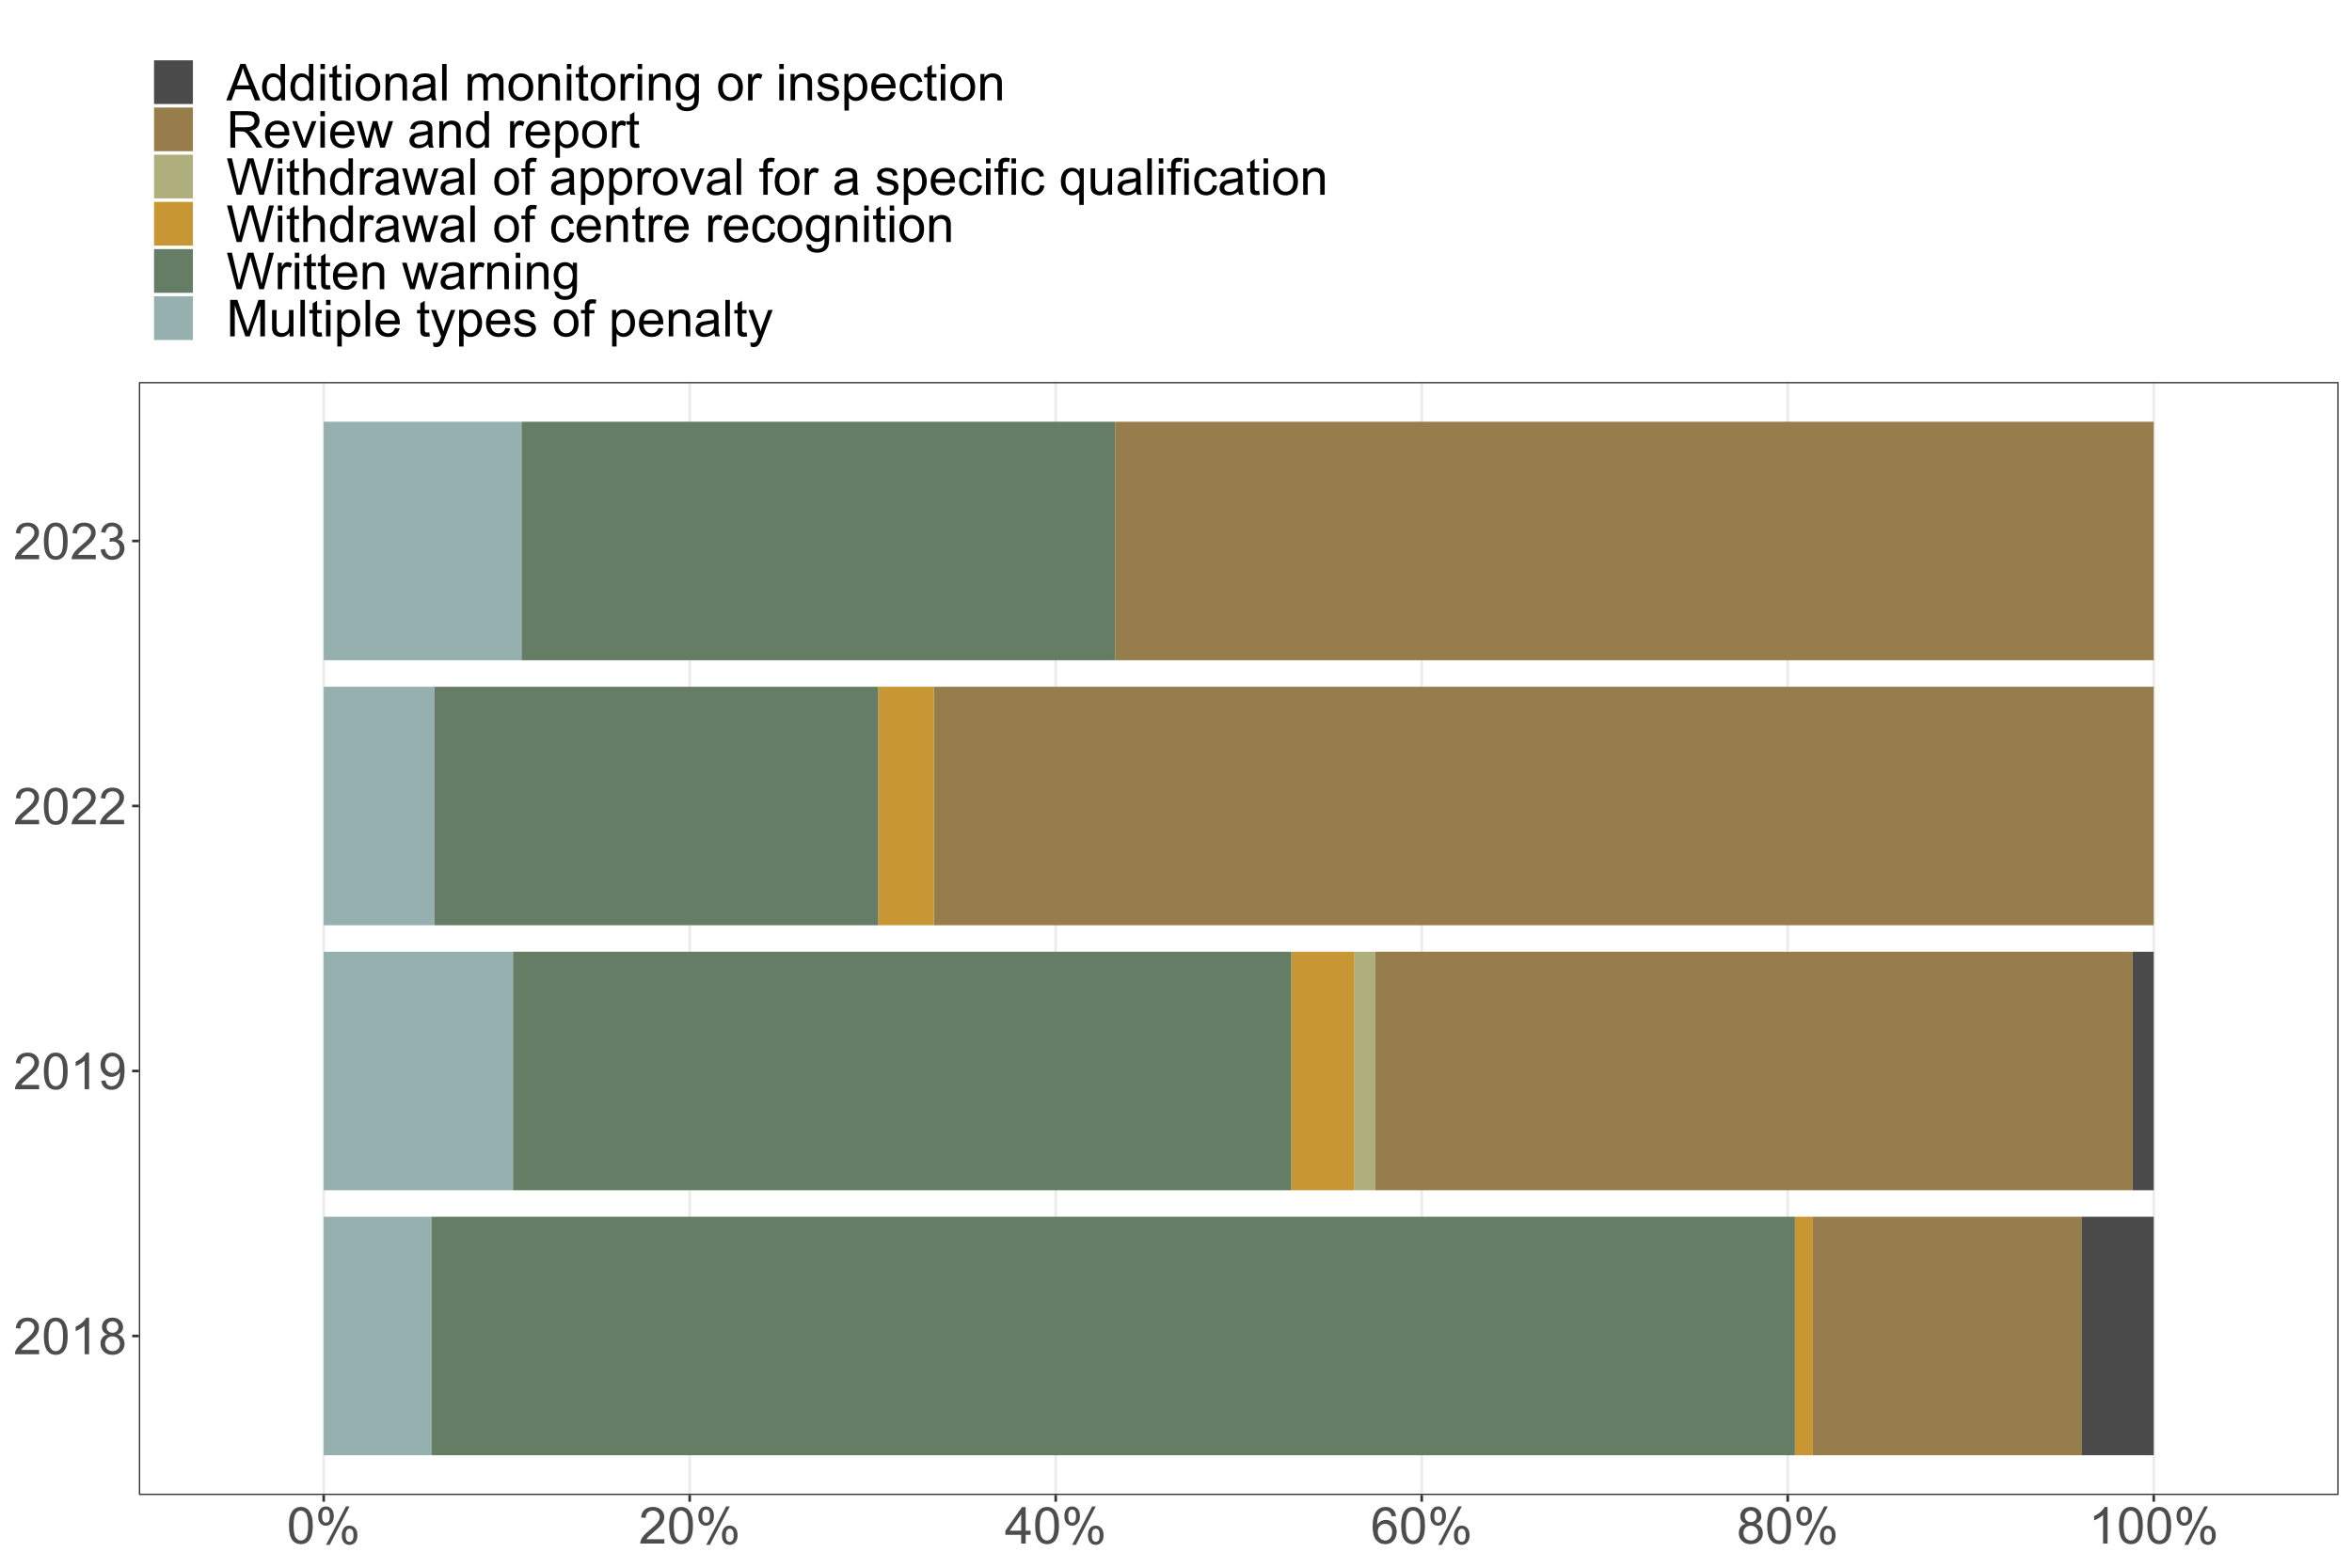 <?xml version="1.0" encoding="UTF-8"?>
<svg xmlns="http://www.w3.org/2000/svg" xmlns:xlink="http://www.w3.org/1999/xlink" width="960pt" height="640pt" viewBox="0 0 960 640" version="1.1">
<defs>
<g>
<symbol overflow="visible" id="glyph0-0">
<path style="stroke:none;" d="M 2.602 0 L 2.602 -13 L 13 -13 L 13 0 Z M 2.926 -0.324 L 12.676 -0.324 L 12.676 -12.676 L 2.926 -12.676 Z M 2.926 -0.324 "/>
</symbol>
<symbol overflow="visible" id="glyph0-1">
<path style="stroke:none;" d="M 10.473 -1.758 L 10.473 0 L 0.629 0 C 0.613 -0.438 0.688 -0.859 0.844 -1.27 C 1.094 -1.938 1.492 -2.598 2.047 -3.25 C 2.594 -3.898 3.391 -4.648 4.438 -5.504 C 6.055 -6.828 7.148 -7.879 7.719 -8.656 C 8.281 -9.43 8.566 -10.164 8.57 -10.855 C 8.566 -11.578 8.309 -12.191 7.793 -12.691 C 7.277 -13.188 6.602 -13.434 5.77 -13.438 C 4.887 -13.434 4.184 -13.172 3.656 -12.645 C 3.125 -12.113 2.855 -11.379 2.855 -10.449 L 0.977 -10.645 C 1.102 -12.043 1.586 -13.109 2.426 -13.848 C 3.266 -14.578 4.391 -14.945 5.809 -14.949 C 7.234 -14.945 8.367 -14.551 9.199 -13.762 C 10.031 -12.969 10.445 -11.988 10.449 -10.816 C 10.445 -10.219 10.324 -9.633 10.082 -9.059 C 9.836 -8.48 9.434 -7.871 8.871 -7.238 C 8.305 -6.598 7.363 -5.727 6.055 -4.621 C 4.953 -3.695 4.25 -3.07 3.938 -2.746 C 3.625 -2.414 3.367 -2.086 3.168 -1.758 Z M 10.473 -1.758 "/>
</symbol>
<symbol overflow="visible" id="glyph0-2">
<path style="stroke:none;" d="M 0.863 -7.344 C 0.859 -9.102 1.043 -10.52 1.406 -11.594 C 1.766 -12.664 2.301 -13.492 3.02 -14.074 C 3.73 -14.656 4.633 -14.945 5.719 -14.949 C 6.516 -14.945 7.215 -14.785 7.82 -14.465 C 8.418 -14.141 8.914 -13.676 9.312 -13.074 C 9.703 -12.465 10.012 -11.73 10.238 -10.863 C 10.457 -9.992 10.57 -8.816 10.574 -7.344 C 10.57 -5.594 10.391 -4.184 10.035 -3.113 C 9.672 -2.035 9.133 -1.207 8.422 -0.625 C 7.703 -0.039 6.805 0.25 5.719 0.254 C 4.281 0.25 3.152 -0.262 2.336 -1.289 C 1.352 -2.527 0.859 -4.543 0.863 -7.344 Z M 2.742 -7.344 C 2.742 -4.895 3.027 -3.27 3.598 -2.461 C 4.168 -1.652 4.875 -1.246 5.719 -1.25 C 6.555 -1.246 7.258 -1.652 7.836 -2.469 C 8.406 -3.277 8.695 -4.902 8.695 -7.344 C 8.695 -9.789 8.406 -11.418 7.836 -12.227 C 7.258 -13.031 6.547 -13.434 5.699 -13.438 C 4.855 -13.434 4.184 -13.078 3.688 -12.371 C 3.055 -11.457 2.742 -9.781 2.742 -7.344 Z M 2.742 -7.344 "/>
</symbol>
<symbol overflow="visible" id="glyph0-3">
<path style="stroke:none;" d="M 7.75 0 L 5.922 0 L 5.922 -11.648 C 5.48 -11.227 4.902 -10.805 4.188 -10.391 C 3.473 -9.969 2.832 -9.656 2.266 -9.445 L 2.266 -11.211 C 3.285 -11.688 4.18 -12.27 4.945 -12.957 C 5.711 -13.637 6.25 -14.301 6.57 -14.949 L 7.75 -14.949 Z M 7.75 0 "/>
</symbol>
<symbol overflow="visible" id="glyph0-4">
<path style="stroke:none;" d="M 3.676 -8.074 C 2.914 -8.352 2.352 -8.746 1.988 -9.262 C 1.621 -9.773 1.441 -10.391 1.441 -11.109 C 1.441 -12.191 1.828 -13.102 2.609 -13.84 C 3.383 -14.578 4.422 -14.945 5.719 -14.949 C 7.016 -14.945 8.059 -14.57 8.855 -13.816 C 9.645 -13.059 10.043 -12.137 10.043 -11.059 C 10.043 -10.363 9.859 -9.766 9.5 -9.258 C 9.133 -8.746 8.586 -8.352 7.852 -8.074 C 8.766 -7.777 9.461 -7.297 9.938 -6.633 C 10.414 -5.969 10.652 -5.176 10.652 -4.254 C 10.652 -2.98 10.199 -1.91 9.301 -1.047 C 8.398 -0.18 7.215 0.25 5.75 0.254 C 4.273 0.25 3.09 -0.18 2.191 -1.051 C 1.293 -1.918 0.844 -3.004 0.844 -4.305 C 0.844 -5.27 1.086 -6.082 1.578 -6.738 C 2.066 -7.391 2.766 -7.836 3.676 -8.074 Z M 3.312 -11.172 C 3.309 -10.465 3.535 -9.891 3.992 -9.445 C 4.441 -8.996 5.031 -8.77 5.758 -8.773 C 6.461 -8.77 7.039 -8.992 7.488 -9.438 C 7.938 -9.879 8.16 -10.422 8.164 -11.07 C 8.16 -11.734 7.93 -12.297 7.469 -12.758 C 7.004 -13.211 6.426 -13.441 5.738 -13.445 C 5.035 -13.441 4.457 -13.219 4 -12.773 C 3.539 -12.328 3.309 -11.793 3.312 -11.172 Z M 2.723 -4.297 C 2.719 -3.773 2.844 -3.27 3.094 -2.781 C 3.34 -2.293 3.707 -1.914 4.195 -1.648 C 4.68 -1.379 5.203 -1.246 5.77 -1.25 C 6.641 -1.246 7.359 -1.527 7.93 -2.09 C 8.496 -2.648 8.781 -3.363 8.785 -4.234 C 8.781 -5.113 8.488 -5.84 7.906 -6.418 C 7.316 -6.988 6.586 -7.277 5.707 -7.281 C 4.848 -7.277 4.133 -6.992 3.57 -6.426 C 3 -5.855 2.719 -5.145 2.723 -4.297 Z M 2.723 -4.297 "/>
</symbol>
<symbol overflow="visible" id="glyph0-5">
<path style="stroke:none;" d="M 1.137 -3.441 L 2.895 -3.605 C 3.043 -2.777 3.324 -2.18 3.746 -1.809 C 4.164 -1.434 4.703 -1.246 5.363 -1.25 C 5.922 -1.246 6.414 -1.375 6.84 -1.633 C 7.262 -1.887 7.609 -2.23 7.883 -2.664 C 8.148 -3.094 8.375 -3.676 8.562 -4.406 C 8.742 -5.137 8.836 -5.879 8.836 -6.641 C 8.836 -6.719 8.832 -6.844 8.824 -7.008 C 8.457 -6.422 7.957 -5.949 7.328 -5.59 C 6.691 -5.227 6.004 -5.043 5.27 -5.047 C 4.035 -5.043 2.992 -5.492 2.141 -6.387 C 1.285 -7.281 0.859 -8.457 0.863 -9.922 C 0.859 -11.43 1.305 -12.645 2.199 -13.566 C 3.086 -14.484 4.203 -14.945 5.547 -14.949 C 6.512 -14.945 7.395 -14.688 8.199 -14.168 C 9 -13.645 9.609 -12.898 10.027 -11.938 C 10.441 -10.969 10.652 -9.574 10.652 -7.75 C 10.652 -5.844 10.445 -4.328 10.031 -3.203 C 9.617 -2.074 9.004 -1.215 8.191 -0.629 C 7.375 -0.039 6.418 0.25 5.32 0.254 C 4.156 0.25 3.203 -0.07 2.465 -0.715 C 1.727 -1.363 1.285 -2.27 1.137 -3.441 Z M 8.621 -10.016 C 8.617 -11.062 8.34 -11.895 7.781 -12.512 C 7.223 -13.125 6.551 -13.434 5.77 -13.438 C 4.953 -13.434 4.246 -13.102 3.645 -12.441 C 3.043 -11.773 2.742 -10.914 2.742 -9.863 C 2.742 -8.91 3.027 -8.141 3.598 -7.551 C 4.168 -6.957 4.875 -6.66 5.719 -6.664 C 6.562 -6.66 7.258 -6.957 7.805 -7.551 C 8.348 -8.141 8.617 -8.961 8.621 -10.016 Z M 8.621 -10.016 "/>
</symbol>
<symbol overflow="visible" id="glyph0-6">
<path style="stroke:none;" d="M 0.875 -3.93 L 2.703 -4.176 C 2.906 -3.137 3.266 -2.391 3.773 -1.934 C 4.277 -1.477 4.891 -1.246 5.617 -1.25 C 6.473 -1.246 7.199 -1.543 7.793 -2.141 C 8.387 -2.734 8.684 -3.473 8.684 -4.355 C 8.684 -5.191 8.406 -5.887 7.859 -6.434 C 7.309 -6.977 6.613 -7.246 5.77 -7.25 C 5.422 -7.246 4.992 -7.18 4.48 -7.047 L 4.684 -8.652 C 4.801 -8.637 4.898 -8.629 4.977 -8.633 C 5.75 -8.629 6.453 -8.832 7.078 -9.242 C 7.699 -9.645 8.008 -10.273 8.012 -11.121 C 8.008 -11.789 7.781 -12.344 7.332 -12.785 C 6.875 -13.223 6.289 -13.441 5.574 -13.445 C 4.859 -13.441 4.27 -13.219 3.797 -12.773 C 3.32 -12.328 3.016 -11.656 2.883 -10.766 L 1.055 -11.09 C 1.277 -12.312 1.785 -13.262 2.578 -13.938 C 3.371 -14.609 4.355 -14.945 5.535 -14.949 C 6.344 -14.945 7.09 -14.773 7.777 -14.426 C 8.457 -14.074 8.98 -13.598 9.348 -13 C 9.707 -12.395 9.891 -11.754 9.891 -11.082 C 9.891 -10.434 9.715 -9.848 9.371 -9.324 C 9.023 -8.793 8.516 -8.375 7.84 -8.062 C 8.719 -7.859 9.402 -7.438 9.891 -6.797 C 10.379 -6.156 10.621 -5.355 10.625 -4.398 C 10.621 -3.098 10.148 -1.996 9.203 -1.09 C 8.254 -0.188 7.055 0.262 5.605 0.266 C 4.297 0.262 3.211 -0.125 2.348 -0.902 C 1.484 -1.68 0.992 -2.688 0.875 -3.93 Z M 0.875 -3.93 "/>
</symbol>
<symbol overflow="visible" id="glyph0-7">
<path style="stroke:none;" d="M 1.207 -11.312 C 1.207 -12.375 1.473 -13.281 2.008 -14.027 C 2.543 -14.77 3.32 -15.141 4.336 -15.145 C 5.27 -15.141 6.043 -14.805 6.656 -14.141 C 7.27 -13.469 7.574 -12.492 7.578 -11.203 C 7.574 -9.941 7.266 -8.969 6.648 -8.293 C 6.027 -7.609 5.262 -7.27 4.355 -7.273 C 3.453 -7.27 2.703 -7.605 2.105 -8.277 C 1.504 -8.945 1.207 -9.957 1.207 -11.312 Z M 4.387 -13.883 C 3.93 -13.879 3.551 -13.684 3.254 -13.293 C 2.949 -12.898 2.801 -12.18 2.805 -11.133 C 2.801 -10.176 2.953 -9.5 3.262 -9.113 C 3.562 -8.723 3.938 -8.531 4.387 -8.531 C 4.844 -8.531 5.223 -8.727 5.527 -9.121 C 5.824 -9.512 5.977 -10.23 5.98 -11.273 C 5.977 -12.234 5.824 -12.906 5.523 -13.297 C 5.215 -13.684 4.836 -13.879 4.387 -13.883 Z M 4.398 0.547 L 12.543 -15.145 L 14.027 -15.145 L 5.91 0.547 Z M 10.836 -3.492 C 10.832 -4.562 11.102 -5.469 11.637 -6.211 C 12.172 -6.953 12.949 -7.324 13.977 -7.324 C 14.906 -7.324 15.68 -6.988 16.293 -6.32 C 16.906 -5.652 17.215 -4.672 17.215 -3.383 C 17.215 -2.117 16.902 -1.148 16.285 -0.473 C 15.66 0.207 14.895 0.543 13.984 0.547 C 13.082 0.543 12.332 0.211 11.734 -0.461 C 11.133 -1.133 10.832 -2.145 10.836 -3.492 Z M 14.027 -6.062 C 13.566 -6.059 13.184 -5.863 12.883 -5.473 C 12.578 -5.082 12.426 -4.359 12.43 -3.312 C 12.426 -2.359 12.578 -1.691 12.887 -1.301 C 13.188 -0.906 13.566 -0.707 14.016 -0.711 C 14.48 -0.707 14.863 -0.906 15.168 -1.301 C 15.469 -1.691 15.621 -2.406 15.621 -3.453 C 15.621 -4.41 15.469 -5.086 15.164 -5.477 C 14.859 -5.863 14.48 -6.059 14.027 -6.062 Z M 14.027 -6.062 "/>
</symbol>
<symbol overflow="visible" id="glyph0-8">
<path style="stroke:none;" d="M 6.723 0 L 6.723 -3.566 L 0.266 -3.566 L 0.266 -5.242 L 7.059 -14.891 L 8.551 -14.891 L 8.551 -5.242 L 10.562 -5.242 L 10.562 -3.566 L 8.551 -3.566 L 8.551 0 Z M 6.723 -5.242 L 6.723 -11.953 L 2.062 -5.242 Z M 6.723 -5.242 "/>
</symbol>
<symbol overflow="visible" id="glyph0-9">
<path style="stroke:none;" d="M 10.348 -11.242 L 8.531 -11.102 C 8.367 -11.816 8.137 -12.336 7.84 -12.664 C 7.344 -13.18 6.734 -13.441 6.012 -13.445 C 5.43 -13.441 4.918 -13.281 4.48 -12.961 C 3.902 -12.539 3.449 -11.926 3.117 -11.121 C 2.785 -10.316 2.613 -9.168 2.602 -7.68 C 3.039 -8.348 3.574 -8.844 4.215 -9.172 C 4.848 -9.492 5.516 -9.656 6.215 -9.66 C 7.43 -9.656 8.469 -9.207 9.328 -8.312 C 10.184 -7.414 10.609 -6.254 10.613 -4.836 C 10.609 -3.898 10.41 -3.031 10.008 -2.23 C 9.605 -1.426 9.051 -0.812 8.348 -0.387 C 7.641 0.039 6.844 0.25 5.953 0.254 C 4.43 0.25 3.184 -0.305 2.223 -1.426 C 1.258 -2.543 0.777 -4.391 0.781 -6.969 C 0.777 -9.844 1.309 -11.938 2.375 -13.242 C 3.301 -14.379 4.551 -14.945 6.125 -14.949 C 7.293 -14.945 8.254 -14.617 9.004 -13.965 C 9.75 -13.305 10.199 -12.398 10.348 -11.242 Z M 2.883 -4.824 C 2.883 -4.191 3.016 -3.59 3.285 -3.016 C 3.551 -2.438 3.926 -2 4.406 -1.699 C 4.887 -1.398 5.391 -1.246 5.922 -1.25 C 6.691 -1.246 7.355 -1.559 7.91 -2.184 C 8.465 -2.805 8.742 -3.652 8.746 -4.723 C 8.742 -5.75 8.469 -6.559 7.922 -7.152 C 7.371 -7.742 6.68 -8.039 5.852 -8.043 C 5.02 -8.039 4.316 -7.742 3.746 -7.152 C 3.168 -6.559 2.883 -5.781 2.883 -4.824 Z M 2.883 -4.824 "/>
</symbol>
<symbol overflow="visible" id="glyph0-10">
<path style="stroke:none;" d="M -0.031 0 L 5.688 -14.891 L 7.809 -14.891 L 13.902 0 L 11.66 0 L 9.922 -4.508 L 3.695 -4.508 L 2.062 0 Z M 4.266 -6.113 L 9.312 -6.113 L 7.758 -10.238 C 7.281 -11.488 6.93 -12.52 6.703 -13.324 C 6.512 -12.371 6.242 -11.422 5.902 -10.48 Z M 4.266 -6.113 "/>
</symbol>
<symbol overflow="visible" id="glyph0-11">
<path style="stroke:none;" d="M 8.367 0 L 8.367 -1.359 C 7.684 -0.293 6.676 0.238 5.352 0.242 C 4.488 0.238 3.699 0.004 2.98 -0.469 C 2.258 -0.941 1.699 -1.602 1.305 -2.453 C 0.906 -3.301 0.707 -4.277 0.711 -5.383 C 0.707 -6.457 0.887 -7.434 1.25 -8.312 C 1.605 -9.188 2.145 -9.859 2.863 -10.328 C 3.578 -10.793 4.379 -11.027 5.27 -11.031 C 5.918 -11.027 6.5 -10.891 7.008 -10.617 C 7.516 -10.344 7.926 -9.984 8.246 -9.547 L 8.246 -14.891 L 10.066 -14.891 L 10.066 0 Z M 2.59 -5.383 C 2.59 -4 2.879 -2.969 3.461 -2.285 C 4.043 -1.598 4.73 -1.254 5.523 -1.258 C 6.32 -1.254 7 -1.582 7.559 -2.238 C 8.117 -2.891 8.395 -3.887 8.398 -5.23 C 8.395 -6.703 8.109 -7.785 7.543 -8.48 C 6.973 -9.168 6.273 -9.516 5.445 -9.516 C 4.629 -9.516 3.949 -9.184 3.406 -8.52 C 2.859 -7.855 2.59 -6.809 2.59 -5.383 Z M 2.59 -5.383 "/>
</symbol>
<symbol overflow="visible" id="glyph0-12">
<path style="stroke:none;" d="M 1.383 -12.785 L 1.383 -14.891 L 3.211 -14.891 L 3.211 -12.785 Z M 1.383 0 L 1.383 -10.785 L 3.211 -10.785 L 3.211 0 Z M 1.383 0 "/>
</symbol>
<symbol overflow="visible" id="glyph0-13">
<path style="stroke:none;" d="M 5.363 -1.637 L 5.625 -0.02 C 5.109 0.09 4.648 0.141 4.246 0.141 C 3.578 0.141 3.062 0.039 2.699 -0.172 C 2.332 -0.379 2.074 -0.656 1.93 -1 C 1.777 -1.34 1.703 -2.059 1.707 -3.16 L 1.707 -9.363 L 0.367 -9.363 L 0.367 -10.785 L 1.707 -10.785 L 1.707 -13.457 L 3.523 -14.555 L 3.523 -10.785 L 5.363 -10.785 L 5.363 -9.363 L 3.523 -9.363 L 3.523 -3.059 C 3.52 -2.535 3.555 -2.199 3.621 -2.051 C 3.684 -1.902 3.785 -1.781 3.934 -1.695 C 4.074 -1.602 4.285 -1.559 4.559 -1.562 C 4.762 -1.559 5.027 -1.582 5.363 -1.637 Z M 5.363 -1.637 "/>
</symbol>
<symbol overflow="visible" id="glyph0-14">
<path style="stroke:none;" d="M 0.691 -5.395 C 0.691 -7.391 1.246 -8.871 2.355 -9.832 C 3.281 -10.629 4.41 -11.027 5.75 -11.031 C 7.227 -11.027 8.438 -10.539 9.383 -9.57 C 10.32 -8.594 10.793 -7.254 10.797 -5.547 C 10.793 -4.156 10.586 -3.062 10.172 -2.27 C 9.754 -1.473 9.145 -0.855 8.352 -0.418 C 7.555 0.023 6.688 0.238 5.75 0.242 C 4.234 0.238 3.016 -0.242 2.086 -1.207 C 1.156 -2.176 0.691 -3.57 0.691 -5.395 Z M 2.57 -5.395 C 2.566 -4.008 2.867 -2.973 3.473 -2.289 C 4.074 -1.598 4.832 -1.254 5.75 -1.258 C 6.652 -1.254 7.406 -1.598 8.012 -2.293 C 8.613 -2.98 8.918 -4.035 8.918 -5.453 C 8.918 -6.785 8.613 -7.797 8.008 -8.484 C 7.398 -9.172 6.645 -9.516 5.75 -9.516 C 4.832 -9.516 4.074 -9.172 3.473 -8.488 C 2.867 -7.805 2.566 -6.773 2.57 -5.395 Z M 2.57 -5.395 "/>
</symbol>
<symbol overflow="visible" id="glyph0-15">
<path style="stroke:none;" d="M 1.371 0 L 1.371 -10.785 L 3.016 -10.785 L 3.016 -9.254 C 3.805 -10.434 4.949 -11.027 6.449 -11.031 C 7.098 -11.027 7.695 -10.91 8.242 -10.68 C 8.785 -10.441 9.191 -10.133 9.465 -9.758 C 9.73 -9.375 9.922 -8.926 10.035 -8.41 C 10.102 -8.066 10.137 -7.477 10.137 -6.633 L 10.137 0 L 8.309 0 L 8.309 -6.562 C 8.309 -7.305 8.234 -7.859 8.094 -8.23 C 7.949 -8.598 7.699 -8.891 7.336 -9.113 C 6.973 -9.332 6.547 -9.445 6.062 -9.445 C 5.281 -9.445 4.609 -9.195 4.047 -8.703 C 3.48 -8.203 3.199 -7.266 3.199 -5.891 L 3.199 0 Z M 1.371 0 "/>
</symbol>
<symbol overflow="visible" id="glyph0-16">
<path style="stroke:none;" d="M 8.41 -1.332 C 7.73 -0.754 7.078 -0.348 6.453 -0.113 C 5.824 0.125 5.152 0.238 4.438 0.242 C 3.25 0.238 2.34 -0.047 1.703 -0.625 C 1.066 -1.199 0.75 -1.938 0.75 -2.844 C 0.75 -3.367 0.867 -3.852 1.109 -4.289 C 1.348 -4.727 1.664 -5.074 2.055 -5.34 C 2.441 -5.602 2.879 -5.805 3.371 -5.941 C 3.727 -6.035 4.27 -6.125 4.996 -6.215 C 6.469 -6.391 7.555 -6.602 8.258 -6.844 C 8.258 -7.094 8.262 -7.254 8.266 -7.324 C 8.262 -8.066 8.09 -8.59 7.75 -8.898 C 7.277 -9.309 6.582 -9.516 5.668 -9.516 C 4.805 -9.516 4.172 -9.363 3.762 -9.062 C 3.352 -8.762 3.047 -8.23 2.855 -7.465 L 1.066 -7.707 C 1.227 -8.469 1.492 -9.09 1.867 -9.562 C 2.238 -10.031 2.777 -10.391 3.48 -10.648 C 4.184 -10.898 5 -11.027 5.93 -11.031 C 6.852 -11.027 7.598 -10.918 8.176 -10.703 C 8.746 -10.484 9.172 -10.211 9.445 -9.887 C 9.715 -9.555 9.902 -9.141 10.016 -8.645 C 10.07 -8.328 10.102 -7.766 10.105 -6.957 L 10.105 -4.52 C 10.102 -2.816 10.141 -1.742 10.223 -1.293 C 10.297 -0.844 10.449 -0.414 10.684 0 L 8.773 0 C 8.582 -0.379 8.461 -0.82 8.41 -1.332 Z M 8.258 -5.414 C 7.59 -5.141 6.594 -4.91 5.27 -4.723 C 4.516 -4.613 3.984 -4.488 3.676 -4.355 C 3.363 -4.215 3.125 -4.02 2.957 -3.762 C 2.785 -3.5 2.699 -3.211 2.703 -2.895 C 2.699 -2.406 2.883 -2 3.254 -1.676 C 3.621 -1.348 4.164 -1.184 4.875 -1.188 C 5.578 -1.184 6.203 -1.336 6.754 -1.648 C 7.301 -1.953 7.703 -2.375 7.961 -2.914 C 8.156 -3.324 8.254 -3.934 8.258 -4.742 Z M 8.258 -5.414 "/>
</symbol>
<symbol overflow="visible" id="glyph0-17">
<path style="stroke:none;" d="M 1.332 0 L 1.332 -14.891 L 3.16 -14.891 L 3.16 0 Z M 1.332 0 "/>
</symbol>
<symbol overflow="visible" id="glyph0-18">
<path style="stroke:none;" d=""/>
</symbol>
<symbol overflow="visible" id="glyph0-19">
<path style="stroke:none;" d="M 1.371 0 L 1.371 -10.785 L 3.008 -10.785 L 3.008 -9.273 C 3.344 -9.801 3.793 -10.227 4.355 -10.547 C 4.914 -10.867 5.555 -11.027 6.277 -11.031 C 7.074 -11.027 7.73 -10.859 8.242 -10.531 C 8.75 -10.195 9.109 -9.734 9.324 -9.141 C 10.172 -10.398 11.285 -11.027 12.656 -11.031 C 13.723 -11.027 14.543 -10.73 15.121 -10.141 C 15.695 -9.547 15.984 -8.633 15.984 -7.402 L 15.984 0 L 14.168 0 L 14.168 -6.793 C 14.168 -7.52 14.105 -8.047 13.988 -8.371 C 13.867 -8.691 13.652 -8.949 13.344 -9.148 C 13.031 -9.344 12.668 -9.445 12.25 -9.445 C 11.488 -9.445 10.859 -9.191 10.359 -8.688 C 9.859 -8.184 9.609 -7.375 9.609 -6.266 L 9.609 0 L 7.781 0 L 7.781 -7.008 C 7.781 -7.82 7.629 -8.43 7.332 -8.836 C 7.031 -9.242 6.547 -9.445 5.871 -9.445 C 5.355 -9.445 4.879 -9.309 4.441 -9.039 C 4.004 -8.766 3.688 -8.371 3.492 -7.852 C 3.297 -7.328 3.199 -6.574 3.199 -5.598 L 3.199 0 Z M 1.371 0 "/>
</symbol>
<symbol overflow="visible" id="glyph0-20">
<path style="stroke:none;" d="M 1.352 0 L 1.352 -10.785 L 2.996 -10.785 L 2.996 -9.152 C 3.41 -9.914 3.797 -10.418 4.156 -10.664 C 4.508 -10.906 4.902 -11.027 5.332 -11.031 C 5.949 -11.027 6.574 -10.832 7.211 -10.441 L 6.582 -8.746 C 6.129 -9.008 5.684 -9.141 5.242 -9.141 C 4.84 -9.141 4.48 -9.02 4.164 -8.777 C 3.844 -8.535 3.617 -8.203 3.484 -7.781 C 3.277 -7.129 3.176 -6.418 3.18 -5.648 L 3.18 0 Z M 1.352 0 "/>
</symbol>
<symbol overflow="visible" id="glyph0-21">
<path style="stroke:none;" d="M 1.035 0.895 L 2.812 1.156 C 2.887 1.703 3.094 2.105 3.434 2.355 C 3.887 2.691 4.504 2.859 5.293 2.863 C 6.137 2.859 6.789 2.691 7.25 2.355 C 7.707 2.016 8.02 1.539 8.188 0.934 C 8.277 0.559 8.32 -0.219 8.316 -1.41 C 7.516 -0.469 6.523 0 5.332 0 C 3.848 0 2.699 -0.535 1.891 -1.605 C 1.074 -2.676 0.668 -3.957 0.672 -5.453 C 0.668 -6.48 0.855 -7.43 1.23 -8.301 C 1.602 -9.172 2.141 -9.844 2.848 -10.32 C 3.555 -10.789 4.387 -11.027 5.344 -11.031 C 6.613 -11.027 7.66 -10.512 8.492 -9.484 L 8.492 -10.785 L 10.176 -10.785 L 10.176 -1.461 C 10.172 0.219 10 1.402 9.664 2.105 C 9.32 2.805 8.781 3.359 8.039 3.77 C 7.297 4.172 6.383 4.375 5.301 4.379 C 4.012 4.375 2.973 4.086 2.184 3.508 C 1.391 2.926 1.008 2.055 1.035 0.895 Z M 2.551 -5.586 C 2.547 -4.168 2.828 -3.137 3.391 -2.488 C 3.949 -1.836 4.652 -1.512 5.504 -1.512 C 6.34 -1.512 7.047 -1.832 7.617 -2.48 C 8.184 -3.125 8.465 -4.141 8.469 -5.523 C 8.465 -6.84 8.172 -7.836 7.59 -8.508 C 7.004 -9.18 6.301 -9.516 5.473 -9.516 C 4.66 -9.516 3.969 -9.184 3.402 -8.523 C 2.832 -7.863 2.547 -6.883 2.551 -5.586 Z M 2.551 -5.586 "/>
</symbol>
<symbol overflow="visible" id="glyph0-22">
<path style="stroke:none;" d="M 0.641 -3.219 L 2.449 -3.504 C 2.551 -2.777 2.832 -2.219 3.297 -1.836 C 3.758 -1.445 4.406 -1.254 5.242 -1.258 C 6.078 -1.254 6.699 -1.426 7.109 -1.77 C 7.512 -2.113 7.715 -2.516 7.719 -2.977 C 7.715 -3.387 7.535 -3.711 7.18 -3.949 C 6.926 -4.113 6.305 -4.32 5.312 -4.57 C 3.969 -4.906 3.039 -5.199 2.523 -5.449 C 2.004 -5.695 1.609 -6.035 1.344 -6.473 C 1.074 -6.906 0.941 -7.391 0.945 -7.922 C 0.941 -8.402 1.051 -8.848 1.273 -9.258 C 1.492 -9.664 1.793 -10.004 2.172 -10.277 C 2.457 -10.488 2.844 -10.664 3.336 -10.812 C 3.824 -10.953 4.352 -11.027 4.914 -11.031 C 5.758 -11.027 6.5 -10.906 7.145 -10.664 C 7.781 -10.418 8.254 -10.086 8.562 -9.672 C 8.863 -9.254 9.074 -8.699 9.191 -8.004 L 7.402 -7.758 C 7.316 -8.312 7.082 -8.746 6.695 -9.059 C 6.305 -9.371 5.754 -9.527 5.047 -9.527 C 4.203 -9.527 3.605 -9.387 3.25 -9.109 C 2.887 -8.832 2.707 -8.508 2.711 -8.137 C 2.707 -7.898 2.781 -7.684 2.934 -7.496 C 3.082 -7.293 3.316 -7.133 3.637 -7.008 C 3.816 -6.938 4.355 -6.781 5.25 -6.539 C 6.543 -6.195 7.445 -5.91 7.957 -5.691 C 8.465 -5.469 8.863 -5.148 9.16 -4.73 C 9.449 -4.309 9.598 -3.789 9.598 -3.168 C 9.598 -2.555 9.418 -1.98 9.062 -1.445 C 8.707 -0.906 8.195 -0.492 7.523 -0.199 C 6.852 0.094 6.094 0.238 5.25 0.242 C 3.848 0.238 2.777 -0.047 2.047 -0.629 C 1.309 -1.207 0.84 -2.07 0.641 -3.219 Z M 0.641 -3.219 "/>
</symbol>
<symbol overflow="visible" id="glyph0-23">
<path style="stroke:none;" d="M 1.371 4.133 L 1.371 -10.785 L 3.035 -10.785 L 3.035 -9.383 C 3.426 -9.93 3.867 -10.344 4.367 -10.617 C 4.859 -10.891 5.461 -11.027 6.164 -11.031 C 7.086 -11.027 7.898 -10.789 8.602 -10.32 C 9.305 -9.844 9.836 -9.176 10.195 -8.312 C 10.555 -7.449 10.734 -6.504 10.734 -5.473 C 10.734 -4.371 10.535 -3.375 10.141 -2.492 C 9.742 -1.605 9.168 -0.93 8.414 -0.461 C 7.656 0.008 6.859 0.238 6.031 0.242 C 5.418 0.238 4.871 0.113 4.391 -0.141 C 3.906 -0.398 3.512 -0.723 3.199 -1.117 L 3.199 4.133 Z M 3.027 -5.332 C 3.023 -3.941 3.305 -2.914 3.867 -2.254 C 4.43 -1.586 5.109 -1.254 5.91 -1.258 C 6.719 -1.254 7.414 -1.598 7.996 -2.289 C 8.574 -2.973 8.863 -4.039 8.867 -5.484 C 8.863 -6.859 8.582 -7.887 8.02 -8.57 C 7.453 -9.254 6.777 -9.598 5.992 -9.598 C 5.211 -9.598 4.523 -9.23 3.926 -8.504 C 3.324 -7.773 3.023 -6.719 3.027 -5.332 Z M 3.027 -5.332 "/>
</symbol>
<symbol overflow="visible" id="glyph0-24">
<path style="stroke:none;" d="M 8.754 -3.473 L 10.645 -3.238 C 10.344 -2.133 9.793 -1.277 8.988 -0.672 C 8.184 -0.062 7.152 0.238 5.902 0.242 C 4.32 0.238 3.07 -0.242 2.148 -1.215 C 1.223 -2.184 0.762 -3.547 0.762 -5.301 C 0.762 -7.113 1.227 -8.523 2.164 -9.527 C 3.094 -10.527 4.309 -11.027 5.801 -11.031 C 7.238 -11.027 8.414 -10.535 9.332 -9.559 C 10.242 -8.574 10.699 -7.195 10.703 -5.414 C 10.699 -5.305 10.695 -5.141 10.695 -4.926 L 2.652 -4.926 C 2.719 -3.738 3.055 -2.832 3.656 -2.203 C 4.258 -1.57 5.008 -1.254 5.91 -1.258 C 6.578 -1.254 7.152 -1.43 7.629 -1.785 C 8.102 -2.137 8.477 -2.699 8.754 -3.473 Z M 2.754 -6.43 L 8.773 -6.43 C 8.688 -7.332 8.461 -8.012 8.086 -8.469 C 7.5 -9.172 6.742 -9.527 5.82 -9.527 C 4.977 -9.527 4.27 -9.246 3.699 -8.684 C 3.125 -8.121 2.812 -7.367 2.754 -6.43 Z M 2.754 -6.43 "/>
</symbol>
<symbol overflow="visible" id="glyph0-25">
<path style="stroke:none;" d="M 8.41 -3.949 L 10.207 -3.719 C 10.012 -2.477 9.508 -1.508 8.699 -0.809 C 7.887 -0.109 6.895 0.238 5.719 0.242 C 4.242 0.238 3.055 -0.238 2.156 -1.203 C 1.258 -2.164 0.809 -3.547 0.812 -5.352 C 0.809 -6.512 1 -7.531 1.391 -8.406 C 1.773 -9.277 2.363 -9.934 3.152 -10.375 C 3.941 -10.809 4.797 -11.027 5.727 -11.031 C 6.895 -11.027 7.855 -10.73 8.602 -10.141 C 9.344 -9.547 9.82 -8.707 10.035 -7.617 L 8.258 -7.344 C 8.086 -8.062 7.789 -8.609 7.359 -8.977 C 6.93 -9.344 6.41 -9.527 5.801 -9.527 C 4.879 -9.527 4.129 -9.195 3.555 -8.535 C 2.977 -7.875 2.688 -6.832 2.691 -5.402 C 2.688 -3.953 2.965 -2.898 3.523 -2.242 C 4.074 -1.582 4.801 -1.254 5.699 -1.258 C 6.414 -1.254 7.012 -1.473 7.492 -1.918 C 7.973 -2.355 8.277 -3.035 8.41 -3.949 Z M 8.41 -3.949 "/>
</symbol>
<symbol overflow="visible" id="glyph0-26">
<path style="stroke:none;" d="M 1.637 0 L 1.637 -14.891 L 8.238 -14.891 C 9.562 -14.887 10.57 -14.754 11.262 -14.488 C 11.953 -14.219 12.504 -13.746 12.918 -13.07 C 13.328 -12.391 13.535 -11.645 13.539 -10.828 C 13.535 -9.77 13.191 -8.879 12.512 -8.156 C 11.824 -7.43 10.77 -6.969 9.344 -6.773 C 9.863 -6.523 10.258 -6.273 10.531 -6.031 C 11.102 -5.5 11.648 -4.84 12.168 -4.051 L 14.758 0 L 12.277 0 L 10.309 -3.098 C 9.73 -3.988 9.258 -4.672 8.887 -5.148 C 8.512 -5.621 8.18 -5.953 7.887 -6.145 C 7.59 -6.332 7.289 -6.465 6.988 -6.539 C 6.762 -6.586 6.395 -6.609 5.891 -6.613 L 3.605 -6.613 L 3.605 0 Z M 3.605 -8.316 L 7.84 -8.316 C 8.738 -8.312 9.441 -8.406 9.953 -8.594 C 10.457 -8.777 10.844 -9.074 11.109 -9.488 C 11.375 -9.895 11.508 -10.344 11.508 -10.828 C 11.508 -11.531 11.25 -12.109 10.738 -12.562 C 10.227 -13.016 9.418 -13.242 8.316 -13.242 L 3.605 -13.242 Z M 3.605 -8.316 "/>
</symbol>
<symbol overflow="visible" id="glyph0-27">
<path style="stroke:none;" d="M 4.367 0 L 0.266 -10.785 L 2.195 -10.785 L 4.508 -4.328 C 4.758 -3.629 4.988 -2.902 5.199 -2.152 C 5.359 -2.719 5.586 -3.402 5.879 -4.203 L 8.277 -10.785 L 10.156 -10.785 L 6.074 0 Z M 4.367 0 "/>
</symbol>
<symbol overflow="visible" id="glyph0-28">
<path style="stroke:none;" d="M 3.363 0 L 0.062 -10.785 L 1.949 -10.785 L 3.668 -4.559 L 4.305 -2.246 C 4.332 -2.355 4.52 -3.098 4.863 -4.469 L 6.582 -10.785 L 8.461 -10.785 L 10.074 -4.531 L 10.613 -2.469 L 11.234 -4.551 L 13.082 -10.785 L 14.859 -10.785 L 11.488 0 L 9.586 0 L 7.871 -6.461 L 7.453 -8.297 L 5.27 0 Z M 3.363 0 "/>
</symbol>
<symbol overflow="visible" id="glyph0-29">
<path style="stroke:none;" d="M 4.203 0 L 0.254 -14.891 L 2.273 -14.891 L 4.539 -5.129 C 4.781 -4.102 4.992 -3.086 5.168 -2.082 C 5.547 -3.668 5.77 -4.586 5.84 -4.836 L 8.672 -14.891 L 11.051 -14.891 L 13.184 -7.352 C 13.715 -5.48 14.098 -3.723 14.34 -2.082 C 14.527 -3.02 14.777 -4.102 15.082 -5.32 L 17.418 -14.891 L 19.398 -14.891 L 15.316 0 L 13.418 0 L 10.277 -11.344 C 10.012 -12.289 9.855 -12.871 9.812 -13.09 C 9.652 -12.406 9.508 -11.824 9.375 -11.344 L 6.215 0 Z M 4.203 0 "/>
</symbol>
<symbol overflow="visible" id="glyph0-30">
<path style="stroke:none;" d="M 1.371 0 L 1.371 -14.891 L 3.199 -14.891 L 3.199 -9.547 C 4.051 -10.531 5.125 -11.027 6.43 -11.031 C 7.227 -11.027 7.922 -10.871 8.512 -10.559 C 9.098 -10.242 9.52 -9.805 9.773 -9.25 C 10.027 -8.691 10.152 -7.887 10.156 -6.836 L 10.156 0 L 8.328 0 L 8.328 -6.836 C 8.324 -7.746 8.129 -8.41 7.734 -8.832 C 7.336 -9.246 6.773 -9.457 6.055 -9.457 C 5.508 -9.457 5 -9.316 4.523 -9.035 C 4.047 -8.754 3.707 -8.371 3.504 -7.891 C 3.301 -7.41 3.199 -6.746 3.199 -5.902 L 3.199 0 Z M 1.371 0 "/>
</symbol>
<symbol overflow="visible" id="glyph0-31">
<path style="stroke:none;" d="M 1.809 0 L 1.809 -9.363 L 0.191 -9.363 L 0.191 -10.785 L 1.809 -10.785 L 1.809 -11.934 C 1.805 -12.656 1.867 -13.195 2 -13.547 C 2.172 -14.02 2.484 -14.402 2.93 -14.699 C 3.371 -14.992 3.992 -15.141 4.793 -15.145 C 5.309 -15.141 5.875 -15.078 6.5 -14.961 L 6.227 -13.367 C 5.844 -13.43 5.484 -13.465 5.148 -13.469 C 4.59 -13.465 4.195 -13.348 3.969 -13.113 C 3.734 -12.875 3.621 -12.43 3.625 -11.781 L 3.625 -10.785 L 5.727 -10.785 L 5.727 -9.363 L 3.625 -9.363 L 3.625 0 Z M 1.809 0 "/>
</symbol>
<symbol overflow="visible" id="glyph0-32">
<path style="stroke:none;" d="M 8.246 4.133 L 8.246 -1.148 C 7.957 -0.746 7.559 -0.414 7.051 -0.152 C 6.535 0.109 5.992 0.238 5.422 0.242 C 4.141 0.238 3.039 -0.27 2.117 -1.289 C 1.188 -2.312 0.727 -3.715 0.73 -5.496 C 0.727 -6.578 0.914 -7.547 1.293 -8.41 C 1.668 -9.266 2.215 -9.918 2.93 -10.363 C 3.641 -10.805 4.422 -11.027 5.281 -11.031 C 6.609 -11.027 7.66 -10.465 8.43 -9.344 L 8.43 -10.785 L 10.074 -10.785 L 10.074 4.133 Z M 2.609 -5.422 C 2.605 -4.031 2.898 -2.992 3.48 -2.297 C 4.062 -1.602 4.758 -1.254 5.574 -1.258 C 6.348 -1.254 7.02 -1.582 7.586 -2.246 C 8.145 -2.902 8.426 -3.91 8.43 -5.262 C 8.426 -6.695 8.129 -7.773 7.539 -8.5 C 6.945 -9.223 6.25 -9.586 5.453 -9.586 C 4.66 -9.586 3.988 -9.246 3.438 -8.574 C 2.883 -7.898 2.605 -6.848 2.609 -5.422 Z M 2.609 -5.422 "/>
</symbol>
<symbol overflow="visible" id="glyph0-33">
<path style="stroke:none;" d="M 8.441 0 L 8.441 -1.586 C 7.598 -0.367 6.457 0.238 5.016 0.242 C 4.379 0.238 3.785 0.121 3.234 -0.121 C 2.68 -0.363 2.27 -0.668 2.004 -1.039 C 1.738 -1.406 1.551 -1.859 1.441 -2.398 C 1.367 -2.75 1.328 -3.32 1.332 -4.102 L 1.332 -10.785 L 3.16 -10.785 L 3.16 -4.805 C 3.156 -3.848 3.195 -3.203 3.27 -2.875 C 3.383 -2.391 3.625 -2.012 4 -1.742 C 4.371 -1.465 4.832 -1.328 5.383 -1.332 C 5.93 -1.328 6.445 -1.469 6.926 -1.75 C 7.406 -2.027 7.746 -2.41 7.945 -2.898 C 8.145 -3.379 8.242 -4.082 8.246 -5.008 L 8.246 -10.785 L 10.074 -10.785 L 10.074 0 Z M 8.441 0 "/>
</symbol>
<symbol overflow="visible" id="glyph0-34">
<path style="stroke:none;" d="M 1.543 0 L 1.543 -14.891 L 4.508 -14.891 L 8.035 -4.348 C 8.355 -3.363 8.594 -2.629 8.746 -2.145 C 8.914 -2.684 9.176 -3.477 9.535 -4.531 L 13.102 -14.891 L 15.754 -14.891 L 15.754 0 L 13.852 0 L 13.852 -12.461 L 9.527 0 L 7.75 0 L 3.441 -12.676 L 3.441 0 Z M 1.543 0 "/>
</symbol>
<symbol overflow="visible" id="glyph0-35">
<path style="stroke:none;" d="M 1.289 4.152 L 1.086 2.438 C 1.484 2.547 1.836 2.602 2.133 2.602 C 2.539 2.602 2.863 2.531 3.105 2.398 C 3.348 2.258 3.547 2.07 3.707 1.828 C 3.82 1.645 4.008 1.191 4.266 0.469 C 4.297 0.367 4.352 0.215 4.43 0.02 L 0.336 -10.785 L 2.305 -10.785 L 4.551 -4.539 C 4.84 -3.746 5.102 -2.914 5.332 -2.043 C 5.543 -2.879 5.793 -3.699 6.082 -4.5 L 8.391 -10.785 L 10.219 -10.785 L 6.113 0.184 C 5.668 1.363 5.328 2.18 5.09 2.629 C 4.762 3.23 4.387 3.672 3.969 3.957 C 3.547 4.234 3.047 4.375 2.469 4.379 C 2.113 4.375 1.723 4.301 1.289 4.152 Z M 1.289 4.152 "/>
</symbol>
</g>
<clipPath id="clip1">
  <path d="M 56.684 155.945 L 954.52 155.945 L 954.52 610.32 L 56.684 610.32 Z M 56.684 155.945 "/>
</clipPath>
<clipPath id="clip2">
  <path d="M 131 155.945 L 133 155.945 L 133 610.32 L 131 610.32 Z M 131 155.945 "/>
</clipPath>
<clipPath id="clip3">
  <path d="M 280 155.945 L 283 155.945 L 283 610.32 L 280 610.32 Z M 280 155.945 "/>
</clipPath>
<clipPath id="clip4">
  <path d="M 430 155.945 L 432 155.945 L 432 610.32 L 430 610.32 Z M 430 155.945 "/>
</clipPath>
<clipPath id="clip5">
  <path d="M 579 155.945 L 581 155.945 L 581 610.32 L 579 610.32 Z M 579 155.945 "/>
</clipPath>
<clipPath id="clip6">
  <path d="M 729 155.945 L 731 155.945 L 731 610.32 L 729 610.32 Z M 729 155.945 "/>
</clipPath>
<clipPath id="clip7">
  <path d="M 878 155.945 L 880 155.945 L 880 610.32 L 878 610.32 Z M 878 155.945 "/>
</clipPath>
<clipPath id="clip8">
  <path d="M 56.684 155.945 L 954.52 155.945 L 954.52 610.32 L 56.684 610.32 Z M 56.684 155.945 "/>
</clipPath>
</defs>
<g id="surface549">
<rect x="0" y="0" width="960" height="640" style="fill:rgb(100%,100%,100%);fill-opacity:1;stroke:none;"/>
<rect x="0" y="0" width="960" height="640" style="fill:rgb(100%,100%,100%);fill-opacity:1;stroke:none;"/>
<path style="fill:none;stroke-width:1.067;stroke-linecap:round;stroke-linejoin:round;stroke:rgb(100%,100%,100%);stroke-opacity:1;stroke-miterlimit:10;" d="M 0 640 L 960 640 L 960 0 L 0 0 Z M 0 640 "/>
<g clip-path="url(#clip1)" clip-rule="nonzero">
<path style=" stroke:none;fill-rule:nonzero;fill:rgb(100%,100%,100%);fill-opacity:1;" d="M 56.684 610.324 L 954.52 610.324 L 954.52 155.949 L 56.684 155.949 Z M 56.684 610.324 "/>
</g>
<g clip-path="url(#clip2)" clip-rule="nonzero">
<path style="fill:none;stroke-width:1.067;stroke-linecap:butt;stroke-linejoin:round;stroke:rgb(92.157%,92.157%,92.157%);stroke-opacity:1;stroke-miterlimit:10;" d="M 132.125 610.324 L 132.125 155.945 "/>
</g>
<g clip-path="url(#clip3)" clip-rule="nonzero">
<path style="fill:none;stroke-width:1.067;stroke-linecap:butt;stroke-linejoin:round;stroke:rgb(92.157%,92.157%,92.157%);stroke-opacity:1;stroke-miterlimit:10;" d="M 281.516 610.324 L 281.516 155.945 "/>
</g>
<g clip-path="url(#clip4)" clip-rule="nonzero">
<path style="fill:none;stroke-width:1.067;stroke-linecap:butt;stroke-linejoin:round;stroke:rgb(92.157%,92.157%,92.157%);stroke-opacity:1;stroke-miterlimit:10;" d="M 430.906 610.324 L 430.906 155.945 "/>
</g>
<g clip-path="url(#clip5)" clip-rule="nonzero">
<path style="fill:none;stroke-width:1.067;stroke-linecap:butt;stroke-linejoin:round;stroke:rgb(92.157%,92.157%,92.157%);stroke-opacity:1;stroke-miterlimit:10;" d="M 580.297 610.324 L 580.297 155.945 "/>
</g>
<g clip-path="url(#clip6)" clip-rule="nonzero">
<path style="fill:none;stroke-width:1.067;stroke-linecap:butt;stroke-linejoin:round;stroke:rgb(92.157%,92.157%,92.157%);stroke-opacity:1;stroke-miterlimit:10;" d="M 729.688 610.324 L 729.688 155.945 "/>
</g>
<g clip-path="url(#clip7)" clip-rule="nonzero">
<path style="fill:none;stroke-width:1.067;stroke-linecap:butt;stroke-linejoin:round;stroke:rgb(92.157%,92.157%,92.157%);stroke-opacity:1;stroke-miterlimit:10;" d="M 879.078 610.324 L 879.078 155.945 "/>
</g>
<path style=" stroke:none;fill-rule:nonzero;fill:rgb(29.412%,29.412%,29.412%);fill-opacity:1;" d="M 849.785 594.094 L 879.078 594.094 L 879.078 496.727 L 849.785 496.727 Z M 849.785 594.094 "/>
<path style=" stroke:none;fill-rule:nonzero;fill:rgb(58.824%,68.627%,68.627%);fill-opacity:1;" d="M 132.125 594.094 L 176.062 594.094 L 176.062 496.727 L 132.125 496.727 Z M 132.125 594.094 "/>
<path style=" stroke:none;fill-rule:nonzero;fill:rgb(58.824%,49.02%,29.412%);fill-opacity:1;" d="M 739.941 594.094 L 849.789 594.094 L 849.789 496.727 L 739.941 496.727 Z M 739.941 594.094 "/>
<path style=" stroke:none;fill-rule:nonzero;fill:rgb(78.431%,58.824%,19.608%);fill-opacity:1;" d="M 732.617 594.094 L 739.941 594.094 L 739.941 496.727 L 732.617 496.727 Z M 732.617 594.094 "/>
<path style=" stroke:none;fill-rule:nonzero;fill:rgb(39.216%,49.02%,39.216%);fill-opacity:1;" d="M 176.062 594.094 L 732.617 594.094 L 732.617 496.727 L 176.062 496.727 Z M 176.062 594.094 "/>
<path style=" stroke:none;fill-rule:nonzero;fill:rgb(29.412%,29.412%,29.412%);fill-opacity:1;" d="M 870.492 485.91 L 879.078 485.91 L 879.078 388.543 L 870.492 388.543 Z M 870.492 485.91 "/>
<path style=" stroke:none;fill-rule:nonzero;fill:rgb(58.824%,68.627%,68.627%);fill-opacity:1;" d="M 132.125 485.91 L 209.395 485.91 L 209.395 388.543 L 132.125 388.543 Z M 132.125 485.91 "/>
<path style=" stroke:none;fill-rule:nonzero;fill:rgb(58.824%,49.02%,29.412%);fill-opacity:1;" d="M 561.41 485.91 L 870.496 485.91 L 870.496 388.543 L 561.41 388.543 Z M 561.41 485.91 "/>
<path style=" stroke:none;fill-rule:nonzero;fill:rgb(68.627%,68.627%,49.02%);fill-opacity:1;" d="M 552.824 485.91 L 561.41 485.91 L 561.41 388.543 L 552.824 388.543 Z M 552.824 485.91 "/>
<path style=" stroke:none;fill-rule:nonzero;fill:rgb(78.431%,58.824%,19.608%);fill-opacity:1;" d="M 527.066 485.91 L 552.824 485.91 L 552.824 388.543 L 527.066 388.543 Z M 527.066 485.91 "/>
<path style=" stroke:none;fill-rule:nonzero;fill:rgb(39.216%,49.02%,39.216%);fill-opacity:1;" d="M 209.395 485.91 L 527.062 485.91 L 527.062 388.543 L 209.395 388.543 Z M 209.395 485.91 "/>
<path style=" stroke:none;fill-rule:nonzero;fill:rgb(58.824%,68.627%,68.627%);fill-opacity:1;" d="M 132.125 377.727 L 177.395 377.727 L 177.395 280.359 L 132.125 280.359 Z M 132.125 377.727 "/>
<path style=" stroke:none;fill-rule:nonzero;fill:rgb(58.824%,49.02%,29.412%);fill-opacity:1;" d="M 381.109 377.727 L 879.078 377.727 L 879.078 280.359 L 381.109 280.359 Z M 381.109 377.727 "/>
<path style=" stroke:none;fill-rule:nonzero;fill:rgb(78.431%,58.824%,19.608%);fill-opacity:1;" d="M 358.473 377.727 L 381.109 377.727 L 381.109 280.359 L 358.473 280.359 Z M 358.473 377.727 "/>
<path style=" stroke:none;fill-rule:nonzero;fill:rgb(39.216%,49.02%,39.216%);fill-opacity:1;" d="M 177.395 377.727 L 358.473 377.727 L 358.473 280.359 L 177.395 280.359 Z M 177.395 377.727 "/>
<path style=" stroke:none;fill-rule:nonzero;fill:rgb(58.824%,68.627%,68.627%);fill-opacity:1;" d="M 132.125 269.539 L 212.875 269.539 L 212.875 172.172 L 132.125 172.172 Z M 132.125 269.539 "/>
<path style=" stroke:none;fill-rule:nonzero;fill:rgb(58.824%,49.02%,29.412%);fill-opacity:1;" d="M 455.133 269.539 L 879.078 269.539 L 879.078 172.172 L 455.133 172.172 Z M 455.133 269.539 "/>
<path style=" stroke:none;fill-rule:nonzero;fill:rgb(39.216%,49.02%,39.216%);fill-opacity:1;" d="M 212.875 269.539 L 455.129 269.539 L 455.129 172.172 L 212.875 172.172 Z M 212.875 269.539 "/>
<g clip-path="url(#clip8)" clip-rule="nonzero">
<path style="fill:none;stroke-width:1.067;stroke-linecap:round;stroke-linejoin:round;stroke:rgb(20%,20%,20%);stroke-opacity:1;stroke-miterlimit:10;" d="M 56.684 610.324 L 954.52 610.324 L 954.52 155.949 L 56.684 155.949 Z M 56.684 610.324 "/>
</g>
<g style="fill:rgb(30.196%,30.196%,30.196%);fill-opacity:1;">
  <use xlink:href="#glyph0-1" x="5.477" y="552.855"/>
  <use xlink:href="#glyph0-2" x="17.045" y="552.855"/>
  <use xlink:href="#glyph0-3" x="28.613" y="552.855"/>
  <use xlink:href="#glyph0-4" x="40.18" y="552.855"/>
</g>
<g style="fill:rgb(30.196%,30.196%,30.196%);fill-opacity:1;">
  <use xlink:href="#glyph0-1" x="5.477" y="444.672"/>
  <use xlink:href="#glyph0-2" x="17.045" y="444.672"/>
  <use xlink:href="#glyph0-3" x="28.613" y="444.672"/>
  <use xlink:href="#glyph0-5" x="40.18" y="444.672"/>
</g>
<g style="fill:rgb(30.196%,30.196%,30.196%);fill-opacity:1;">
  <use xlink:href="#glyph0-1" x="5.477" y="336.488"/>
  <use xlink:href="#glyph0-2" x="17.045" y="336.488"/>
  <use xlink:href="#glyph0-1" x="28.613" y="336.488"/>
  <use xlink:href="#glyph0-1" x="40.18" y="336.488"/>
</g>
<g style="fill:rgb(30.196%,30.196%,30.196%);fill-opacity:1;">
  <use xlink:href="#glyph0-1" x="5.477" y="228.301"/>
  <use xlink:href="#glyph0-2" x="17.045" y="228.301"/>
  <use xlink:href="#glyph0-1" x="28.613" y="228.301"/>
  <use xlink:href="#glyph0-6" x="40.18" y="228.301"/>
</g>
<path style="fill:none;stroke-width:1.067;stroke-linecap:butt;stroke-linejoin:round;stroke:rgb(20%,20%,20%);stroke-opacity:1;stroke-miterlimit:10;" d="M 53.941 545.41 L 56.684 545.41 "/>
<path style="fill:none;stroke-width:1.067;stroke-linecap:butt;stroke-linejoin:round;stroke:rgb(20%,20%,20%);stroke-opacity:1;stroke-miterlimit:10;" d="M 53.941 437.227 L 56.684 437.227 "/>
<path style="fill:none;stroke-width:1.067;stroke-linecap:butt;stroke-linejoin:round;stroke:rgb(20%,20%,20%);stroke-opacity:1;stroke-miterlimit:10;" d="M 53.941 329.043 L 56.684 329.043 "/>
<path style="fill:none;stroke-width:1.067;stroke-linecap:butt;stroke-linejoin:round;stroke:rgb(20%,20%,20%);stroke-opacity:1;stroke-miterlimit:10;" d="M 53.941 220.859 L 56.684 220.859 "/>
<path style="fill:none;stroke-width:1.067;stroke-linecap:butt;stroke-linejoin:round;stroke:rgb(20%,20%,20%);stroke-opacity:1;stroke-miterlimit:10;" d="M 132.125 613.062 L 132.125 610.324 "/>
<path style="fill:none;stroke-width:1.067;stroke-linecap:butt;stroke-linejoin:round;stroke:rgb(20%,20%,20%);stroke-opacity:1;stroke-miterlimit:10;" d="M 281.516 613.062 L 281.516 610.324 "/>
<path style="fill:none;stroke-width:1.067;stroke-linecap:butt;stroke-linejoin:round;stroke:rgb(20%,20%,20%);stroke-opacity:1;stroke-miterlimit:10;" d="M 430.906 613.062 L 430.906 610.324 "/>
<path style="fill:none;stroke-width:1.067;stroke-linecap:butt;stroke-linejoin:round;stroke:rgb(20%,20%,20%);stroke-opacity:1;stroke-miterlimit:10;" d="M 580.297 613.062 L 580.297 610.324 "/>
<path style="fill:none;stroke-width:1.067;stroke-linecap:butt;stroke-linejoin:round;stroke:rgb(20%,20%,20%);stroke-opacity:1;stroke-miterlimit:10;" d="M 729.688 613.062 L 729.688 610.324 "/>
<path style="fill:none;stroke-width:1.067;stroke-linecap:butt;stroke-linejoin:round;stroke:rgb(20%,20%,20%);stroke-opacity:1;stroke-miterlimit:10;" d="M 879.078 613.062 L 879.078 610.324 "/>
<g style="fill:rgb(30.196%,30.196%,30.196%);fill-opacity:1;">
  <use xlink:href="#glyph0-2" x="117.094" y="630.145"/>
  <use xlink:href="#glyph0-7" x="128.662" y="630.145"/>
</g>
<g style="fill:rgb(30.196%,30.196%,30.196%);fill-opacity:1;">
  <use xlink:href="#glyph0-1" x="260.699" y="630.145"/>
  <use xlink:href="#glyph0-2" x="272.267" y="630.145"/>
  <use xlink:href="#glyph0-7" x="283.835" y="630.145"/>
</g>
<g style="fill:rgb(30.196%,30.196%,30.196%);fill-opacity:1;">
  <use xlink:href="#glyph0-8" x="410.09" y="630.145"/>
  <use xlink:href="#glyph0-2" x="421.658" y="630.145"/>
  <use xlink:href="#glyph0-7" x="433.226" y="630.145"/>
</g>
<g style="fill:rgb(30.196%,30.196%,30.196%);fill-opacity:1;">
  <use xlink:href="#glyph0-9" x="559.48" y="630.145"/>
  <use xlink:href="#glyph0-2" x="571.048" y="630.145"/>
  <use xlink:href="#glyph0-7" x="582.616" y="630.145"/>
</g>
<g style="fill:rgb(30.196%,30.196%,30.196%);fill-opacity:1;">
  <use xlink:href="#glyph0-4" x="708.871" y="630.145"/>
  <use xlink:href="#glyph0-2" x="720.439" y="630.145"/>
  <use xlink:href="#glyph0-7" x="732.007" y="630.145"/>
</g>
<g style="fill:rgb(30.196%,30.196%,30.196%);fill-opacity:1;">
  <use xlink:href="#glyph0-3" x="852.48" y="630.145"/>
  <use xlink:href="#glyph0-2" x="864.048" y="630.145"/>
  <use xlink:href="#glyph0-2" x="875.616" y="630.145"/>
  <use xlink:href="#glyph0-7" x="887.184" y="630.145"/>
</g>
<path style=" stroke:none;fill-rule:nonzero;fill:rgb(100%,100%,100%);fill-opacity:1;" d="M 56.684 144.988 L 547.602 144.988 L 547.602 5.48 L 56.684 5.48 Z M 56.684 144.988 "/>
<path style=" stroke:none;fill-rule:nonzero;fill:rgb(100%,100%,100%);fill-opacity:1;" d="M 62.164 43.176 L 79.445 43.176 L 79.445 23.91 L 62.164 23.91 Z M 62.164 43.176 "/>
<path style=" stroke:none;fill-rule:nonzero;fill:rgb(29.412%,29.412%,29.412%);fill-opacity:1;" d="M 62.871 42.469 L 78.734 42.469 L 78.734 24.621 L 62.871 24.621 Z M 62.871 42.469 "/>
<path style=" stroke:none;fill-rule:nonzero;fill:rgb(100%,100%,100%);fill-opacity:1;" d="M 62.164 62.441 L 79.445 62.441 L 79.445 43.176 L 62.164 43.176 Z M 62.164 62.441 "/>
<path style=" stroke:none;fill-rule:nonzero;fill:rgb(58.824%,49.02%,29.412%);fill-opacity:1;" d="M 62.871 61.734 L 78.734 61.734 L 78.734 43.887 L 62.871 43.887 Z M 62.871 61.734 "/>
<path style=" stroke:none;fill-rule:nonzero;fill:rgb(100%,100%,100%);fill-opacity:1;" d="M 62.164 81.711 L 79.445 81.711 L 79.445 62.445 L 62.164 62.445 Z M 62.164 81.711 "/>
<path style=" stroke:none;fill-rule:nonzero;fill:rgb(68.627%,68.627%,49.02%);fill-opacity:1;" d="M 62.871 81 L 78.734 81 L 78.734 63.152 L 62.871 63.152 Z M 62.871 81 "/>
<path style=" stroke:none;fill-rule:nonzero;fill:rgb(100%,100%,100%);fill-opacity:1;" d="M 62.164 100.977 L 79.445 100.977 L 79.445 81.711 L 62.164 81.711 Z M 62.164 100.977 "/>
<path style=" stroke:none;fill-rule:nonzero;fill:rgb(78.431%,58.824%,19.608%);fill-opacity:1;" d="M 62.871 100.266 L 78.734 100.266 L 78.734 82.418 L 62.871 82.418 Z M 62.871 100.266 "/>
<path style=" stroke:none;fill-rule:nonzero;fill:rgb(100%,100%,100%);fill-opacity:1;" d="M 62.164 120.242 L 79.445 120.242 L 79.445 100.977 L 62.164 100.977 Z M 62.164 120.242 "/>
<path style=" stroke:none;fill-rule:nonzero;fill:rgb(39.216%,49.02%,39.216%);fill-opacity:1;" d="M 62.871 119.535 L 78.734 119.535 L 78.734 101.688 L 62.871 101.688 Z M 62.871 119.535 "/>
<path style=" stroke:none;fill-rule:nonzero;fill:rgb(100%,100%,100%);fill-opacity:1;" d="M 62.164 139.508 L 79.445 139.508 L 79.445 120.242 L 62.164 120.242 Z M 62.164 139.508 "/>
<path style=" stroke:none;fill-rule:nonzero;fill:rgb(58.824%,68.627%,68.627%);fill-opacity:1;" d="M 62.871 138.801 L 78.734 138.801 L 78.734 120.953 L 62.871 120.953 Z M 62.871 138.801 "/>
<g style="fill:rgb(0%,0%,0%);fill-opacity:1;">
  <use xlink:href="#glyph0-10" x="92.395" y="40.988"/>
  <use xlink:href="#glyph0-11" x="106.268" y="40.988"/>
  <use xlink:href="#glyph0-11" x="117.836" y="40.988"/>
  <use xlink:href="#glyph0-12" x="129.404" y="40.988"/>
  <use xlink:href="#glyph0-13" x="134.025" y="40.988"/>
  <use xlink:href="#glyph0-12" x="139.804" y="40.988"/>
  <use xlink:href="#glyph0-14" x="144.425" y="40.988"/>
  <use xlink:href="#glyph0-15" x="155.993" y="40.988"/>
  <use xlink:href="#glyph0-16" x="167.561" y="40.988"/>
  <use xlink:href="#glyph0-17" x="179.129" y="40.988"/>
  <use xlink:href="#glyph0-18" x="183.75" y="40.988"/>
  <use xlink:href="#glyph0-19" x="189.529" y="40.988"/>
  <use xlink:href="#glyph0-14" x="206.855" y="40.988"/>
  <use xlink:href="#glyph0-15" x="218.423" y="40.988"/>
  <use xlink:href="#glyph0-12" x="229.991" y="40.988"/>
  <use xlink:href="#glyph0-13" x="234.613" y="40.988"/>
  <use xlink:href="#glyph0-14" x="240.391" y="40.988"/>
  <use xlink:href="#glyph0-20" x="251.959" y="40.988"/>
  <use xlink:href="#glyph0-12" x="258.886" y="40.988"/>
  <use xlink:href="#glyph0-15" x="263.507" y="40.988"/>
  <use xlink:href="#glyph0-21" x="275.075" y="40.988"/>
  <use xlink:href="#glyph0-18" x="286.643" y="40.988"/>
  <use xlink:href="#glyph0-14" x="292.422" y="40.988"/>
  <use xlink:href="#glyph0-20" x="303.99" y="40.988"/>
  <use xlink:href="#glyph0-18" x="310.916" y="40.988"/>
  <use xlink:href="#glyph0-12" x="316.695" y="40.988"/>
  <use xlink:href="#glyph0-15" x="321.316" y="40.988"/>
  <use xlink:href="#glyph0-22" x="332.884" y="40.988"/>
  <use xlink:href="#glyph0-23" x="343.284" y="40.988"/>
  <use xlink:href="#glyph0-24" x="354.852" y="40.988"/>
  <use xlink:href="#glyph0-25" x="366.42" y="40.988"/>
  <use xlink:href="#glyph0-13" x="376.82" y="40.988"/>
  <use xlink:href="#glyph0-12" x="382.599" y="40.988"/>
  <use xlink:href="#glyph0-14" x="387.22" y="40.988"/>
  <use xlink:href="#glyph0-15" x="398.788" y="40.988"/>
</g>
<g style="fill:rgb(0%,0%,0%);fill-opacity:1;">
  <use xlink:href="#glyph0-26" x="92.395" y="60.254"/>
  <use xlink:href="#glyph0-24" x="107.416" y="60.254"/>
  <use xlink:href="#glyph0-27" x="118.984" y="60.254"/>
  <use xlink:href="#glyph0-12" x="129.384" y="60.254"/>
  <use xlink:href="#glyph0-24" x="134.005" y="60.254"/>
  <use xlink:href="#glyph0-28" x="145.573" y="60.254"/>
  <use xlink:href="#glyph0-18" x="160.594" y="60.254"/>
  <use xlink:href="#glyph0-16" x="166.373" y="60.254"/>
  <use xlink:href="#glyph0-15" x="177.941" y="60.254"/>
  <use xlink:href="#glyph0-11" x="189.509" y="60.254"/>
  <use xlink:href="#glyph0-18" x="201.077" y="60.254"/>
  <use xlink:href="#glyph0-20" x="206.855" y="60.254"/>
  <use xlink:href="#glyph0-24" x="213.782" y="60.254"/>
  <use xlink:href="#glyph0-23" x="225.35" y="60.254"/>
  <use xlink:href="#glyph0-14" x="236.918" y="60.254"/>
  <use xlink:href="#glyph0-20" x="248.486" y="60.254"/>
  <use xlink:href="#glyph0-13" x="255.412" y="60.254"/>
</g>
<g style="fill:rgb(0%,0%,0%);fill-opacity:1;">
  <use xlink:href="#glyph0-29" x="92.395" y="79.52"/>
  <use xlink:href="#glyph0-12" x="112.027" y="79.52"/>
  <use xlink:href="#glyph0-13" x="116.648" y="79.52"/>
  <use xlink:href="#glyph0-30" x="122.427" y="79.52"/>
  <use xlink:href="#glyph0-11" x="133.995" y="79.52"/>
  <use xlink:href="#glyph0-20" x="145.562" y="79.52"/>
  <use xlink:href="#glyph0-16" x="152.489" y="79.52"/>
  <use xlink:href="#glyph0-28" x="164.057" y="79.52"/>
  <use xlink:href="#glyph0-16" x="179.078" y="79.52"/>
  <use xlink:href="#glyph0-17" x="190.646" y="79.52"/>
  <use xlink:href="#glyph0-18" x="195.267" y="79.52"/>
  <use xlink:href="#glyph0-14" x="201.046" y="79.52"/>
  <use xlink:href="#glyph0-31" x="212.614" y="79.52"/>
  <use xlink:href="#glyph0-18" x="218.393" y="79.52"/>
  <use xlink:href="#glyph0-16" x="224.172" y="79.52"/>
  <use xlink:href="#glyph0-23" x="235.74" y="79.52"/>
  <use xlink:href="#glyph0-23" x="247.308" y="79.52"/>
  <use xlink:href="#glyph0-20" x="258.876" y="79.52"/>
  <use xlink:href="#glyph0-14" x="265.802" y="79.52"/>
  <use xlink:href="#glyph0-27" x="277.37" y="79.52"/>
  <use xlink:href="#glyph0-16" x="287.77" y="79.52"/>
  <use xlink:href="#glyph0-17" x="299.338" y="79.52"/>
  <use xlink:href="#glyph0-18" x="303.959" y="79.52"/>
  <use xlink:href="#glyph0-31" x="309.738" y="79.52"/>
  <use xlink:href="#glyph0-14" x="315.517" y="79.52"/>
  <use xlink:href="#glyph0-20" x="327.085" y="79.52"/>
  <use xlink:href="#glyph0-18" x="334.012" y="79.52"/>
  <use xlink:href="#glyph0-16" x="339.791" y="79.52"/>
  <use xlink:href="#glyph0-18" x="351.359" y="79.52"/>
  <use xlink:href="#glyph0-22" x="357.137" y="79.52"/>
  <use xlink:href="#glyph0-23" x="367.538" y="79.52"/>
  <use xlink:href="#glyph0-24" x="379.105" y="79.52"/>
  <use xlink:href="#glyph0-25" x="390.673" y="79.52"/>
  <use xlink:href="#glyph0-12" x="401.073" y="79.52"/>
  <use xlink:href="#glyph0-31" x="405.695" y="79.52"/>
  <use xlink:href="#glyph0-12" x="411.473" y="79.52"/>
  <use xlink:href="#glyph0-25" x="416.095" y="79.52"/>
  <use xlink:href="#glyph0-18" x="426.495" y="79.52"/>
  <use xlink:href="#glyph0-32" x="432.273" y="79.52"/>
  <use xlink:href="#glyph0-33" x="443.841" y="79.52"/>
  <use xlink:href="#glyph0-16" x="455.409" y="79.52"/>
  <use xlink:href="#glyph0-17" x="466.977" y="79.52"/>
  <use xlink:href="#glyph0-12" x="471.598" y="79.52"/>
  <use xlink:href="#glyph0-31" x="476.22" y="79.52"/>
  <use xlink:href="#glyph0-12" x="481.998" y="79.52"/>
  <use xlink:href="#glyph0-25" x="486.62" y="79.52"/>
  <use xlink:href="#glyph0-16" x="497.02" y="79.52"/>
  <use xlink:href="#glyph0-13" x="508.587" y="79.52"/>
  <use xlink:href="#glyph0-12" x="514.366" y="79.52"/>
  <use xlink:href="#glyph0-14" x="518.987" y="79.52"/>
  <use xlink:href="#glyph0-15" x="530.555" y="79.52"/>
</g>
<g style="fill:rgb(0%,0%,0%);fill-opacity:1;">
  <use xlink:href="#glyph0-29" x="92.395" y="98.789"/>
  <use xlink:href="#glyph0-12" x="112.027" y="98.789"/>
  <use xlink:href="#glyph0-13" x="116.648" y="98.789"/>
  <use xlink:href="#glyph0-30" x="122.427" y="98.789"/>
  <use xlink:href="#glyph0-11" x="133.995" y="98.789"/>
  <use xlink:href="#glyph0-20" x="145.562" y="98.789"/>
  <use xlink:href="#glyph0-16" x="152.489" y="98.789"/>
  <use xlink:href="#glyph0-28" x="164.057" y="98.789"/>
  <use xlink:href="#glyph0-16" x="179.078" y="98.789"/>
  <use xlink:href="#glyph0-17" x="190.646" y="98.789"/>
  <use xlink:href="#glyph0-18" x="195.267" y="98.789"/>
  <use xlink:href="#glyph0-14" x="201.046" y="98.789"/>
  <use xlink:href="#glyph0-31" x="212.614" y="98.789"/>
  <use xlink:href="#glyph0-18" x="218.393" y="98.789"/>
  <use xlink:href="#glyph0-25" x="224.172" y="98.789"/>
  <use xlink:href="#glyph0-24" x="234.572" y="98.789"/>
  <use xlink:href="#glyph0-15" x="246.14" y="98.789"/>
  <use xlink:href="#glyph0-13" x="257.708" y="98.789"/>
  <use xlink:href="#glyph0-20" x="263.487" y="98.789"/>
  <use xlink:href="#glyph0-24" x="270.413" y="98.789"/>
  <use xlink:href="#glyph0-18" x="281.981" y="98.789"/>
  <use xlink:href="#glyph0-20" x="287.76" y="98.789"/>
  <use xlink:href="#glyph0-24" x="294.687" y="98.789"/>
  <use xlink:href="#glyph0-25" x="306.255" y="98.789"/>
  <use xlink:href="#glyph0-14" x="316.655" y="98.789"/>
  <use xlink:href="#glyph0-21" x="328.223" y="98.789"/>
  <use xlink:href="#glyph0-15" x="339.791" y="98.789"/>
  <use xlink:href="#glyph0-12" x="351.359" y="98.789"/>
  <use xlink:href="#glyph0-13" x="355.98" y="98.789"/>
  <use xlink:href="#glyph0-12" x="361.759" y="98.789"/>
  <use xlink:href="#glyph0-14" x="366.38" y="98.789"/>
  <use xlink:href="#glyph0-15" x="377.948" y="98.789"/>
</g>
<g style="fill:rgb(0%,0%,0%);fill-opacity:1;">
  <use xlink:href="#glyph0-29" x="92.395" y="118.055"/>
  <use xlink:href="#glyph0-20" x="112.027" y="118.055"/>
  <use xlink:href="#glyph0-12" x="118.953" y="118.055"/>
  <use xlink:href="#glyph0-13" x="123.574" y="118.055"/>
  <use xlink:href="#glyph0-13" x="129.353" y="118.055"/>
  <use xlink:href="#glyph0-24" x="135.132" y="118.055"/>
  <use xlink:href="#glyph0-15" x="146.7" y="118.055"/>
  <use xlink:href="#glyph0-18" x="158.268" y="118.055"/>
  <use xlink:href="#glyph0-28" x="164.047" y="118.055"/>
  <use xlink:href="#glyph0-16" x="179.068" y="118.055"/>
  <use xlink:href="#glyph0-20" x="190.636" y="118.055"/>
  <use xlink:href="#glyph0-15" x="197.562" y="118.055"/>
  <use xlink:href="#glyph0-12" x="209.13" y="118.055"/>
  <use xlink:href="#glyph0-15" x="213.752" y="118.055"/>
  <use xlink:href="#glyph0-21" x="225.32" y="118.055"/>
</g>
<g style="fill:rgb(0%,0%,0%);fill-opacity:1;">
  <use xlink:href="#glyph0-34" x="92.395" y="137.32"/>
  <use xlink:href="#glyph0-33" x="109.721" y="137.32"/>
  <use xlink:href="#glyph0-17" x="121.289" y="137.32"/>
  <use xlink:href="#glyph0-13" x="125.91" y="137.32"/>
  <use xlink:href="#glyph0-12" x="131.689" y="137.32"/>
  <use xlink:href="#glyph0-23" x="136.31" y="137.32"/>
  <use xlink:href="#glyph0-17" x="147.878" y="137.32"/>
  <use xlink:href="#glyph0-24" x="152.499" y="137.32"/>
  <use xlink:href="#glyph0-18" x="164.067" y="137.32"/>
  <use xlink:href="#glyph0-13" x="169.846" y="137.32"/>
  <use xlink:href="#glyph0-35" x="175.625" y="137.32"/>
  <use xlink:href="#glyph0-23" x="186.025" y="137.32"/>
  <use xlink:href="#glyph0-24" x="197.593" y="137.32"/>
  <use xlink:href="#glyph0-22" x="209.161" y="137.32"/>
  <use xlink:href="#glyph0-18" x="219.561" y="137.32"/>
  <use xlink:href="#glyph0-14" x="225.34" y="137.32"/>
  <use xlink:href="#glyph0-31" x="236.908" y="137.32"/>
  <use xlink:href="#glyph0-18" x="242.687" y="137.32"/>
  <use xlink:href="#glyph0-23" x="248.466" y="137.32"/>
  <use xlink:href="#glyph0-24" x="260.034" y="137.32"/>
  <use xlink:href="#glyph0-15" x="271.602" y="137.32"/>
  <use xlink:href="#glyph0-16" x="283.17" y="137.32"/>
  <use xlink:href="#glyph0-17" x="294.738" y="137.32"/>
  <use xlink:href="#glyph0-13" x="299.359" y="137.32"/>
  <use xlink:href="#glyph0-35" x="305.137" y="137.32"/>
</g>
</g>
</svg>

